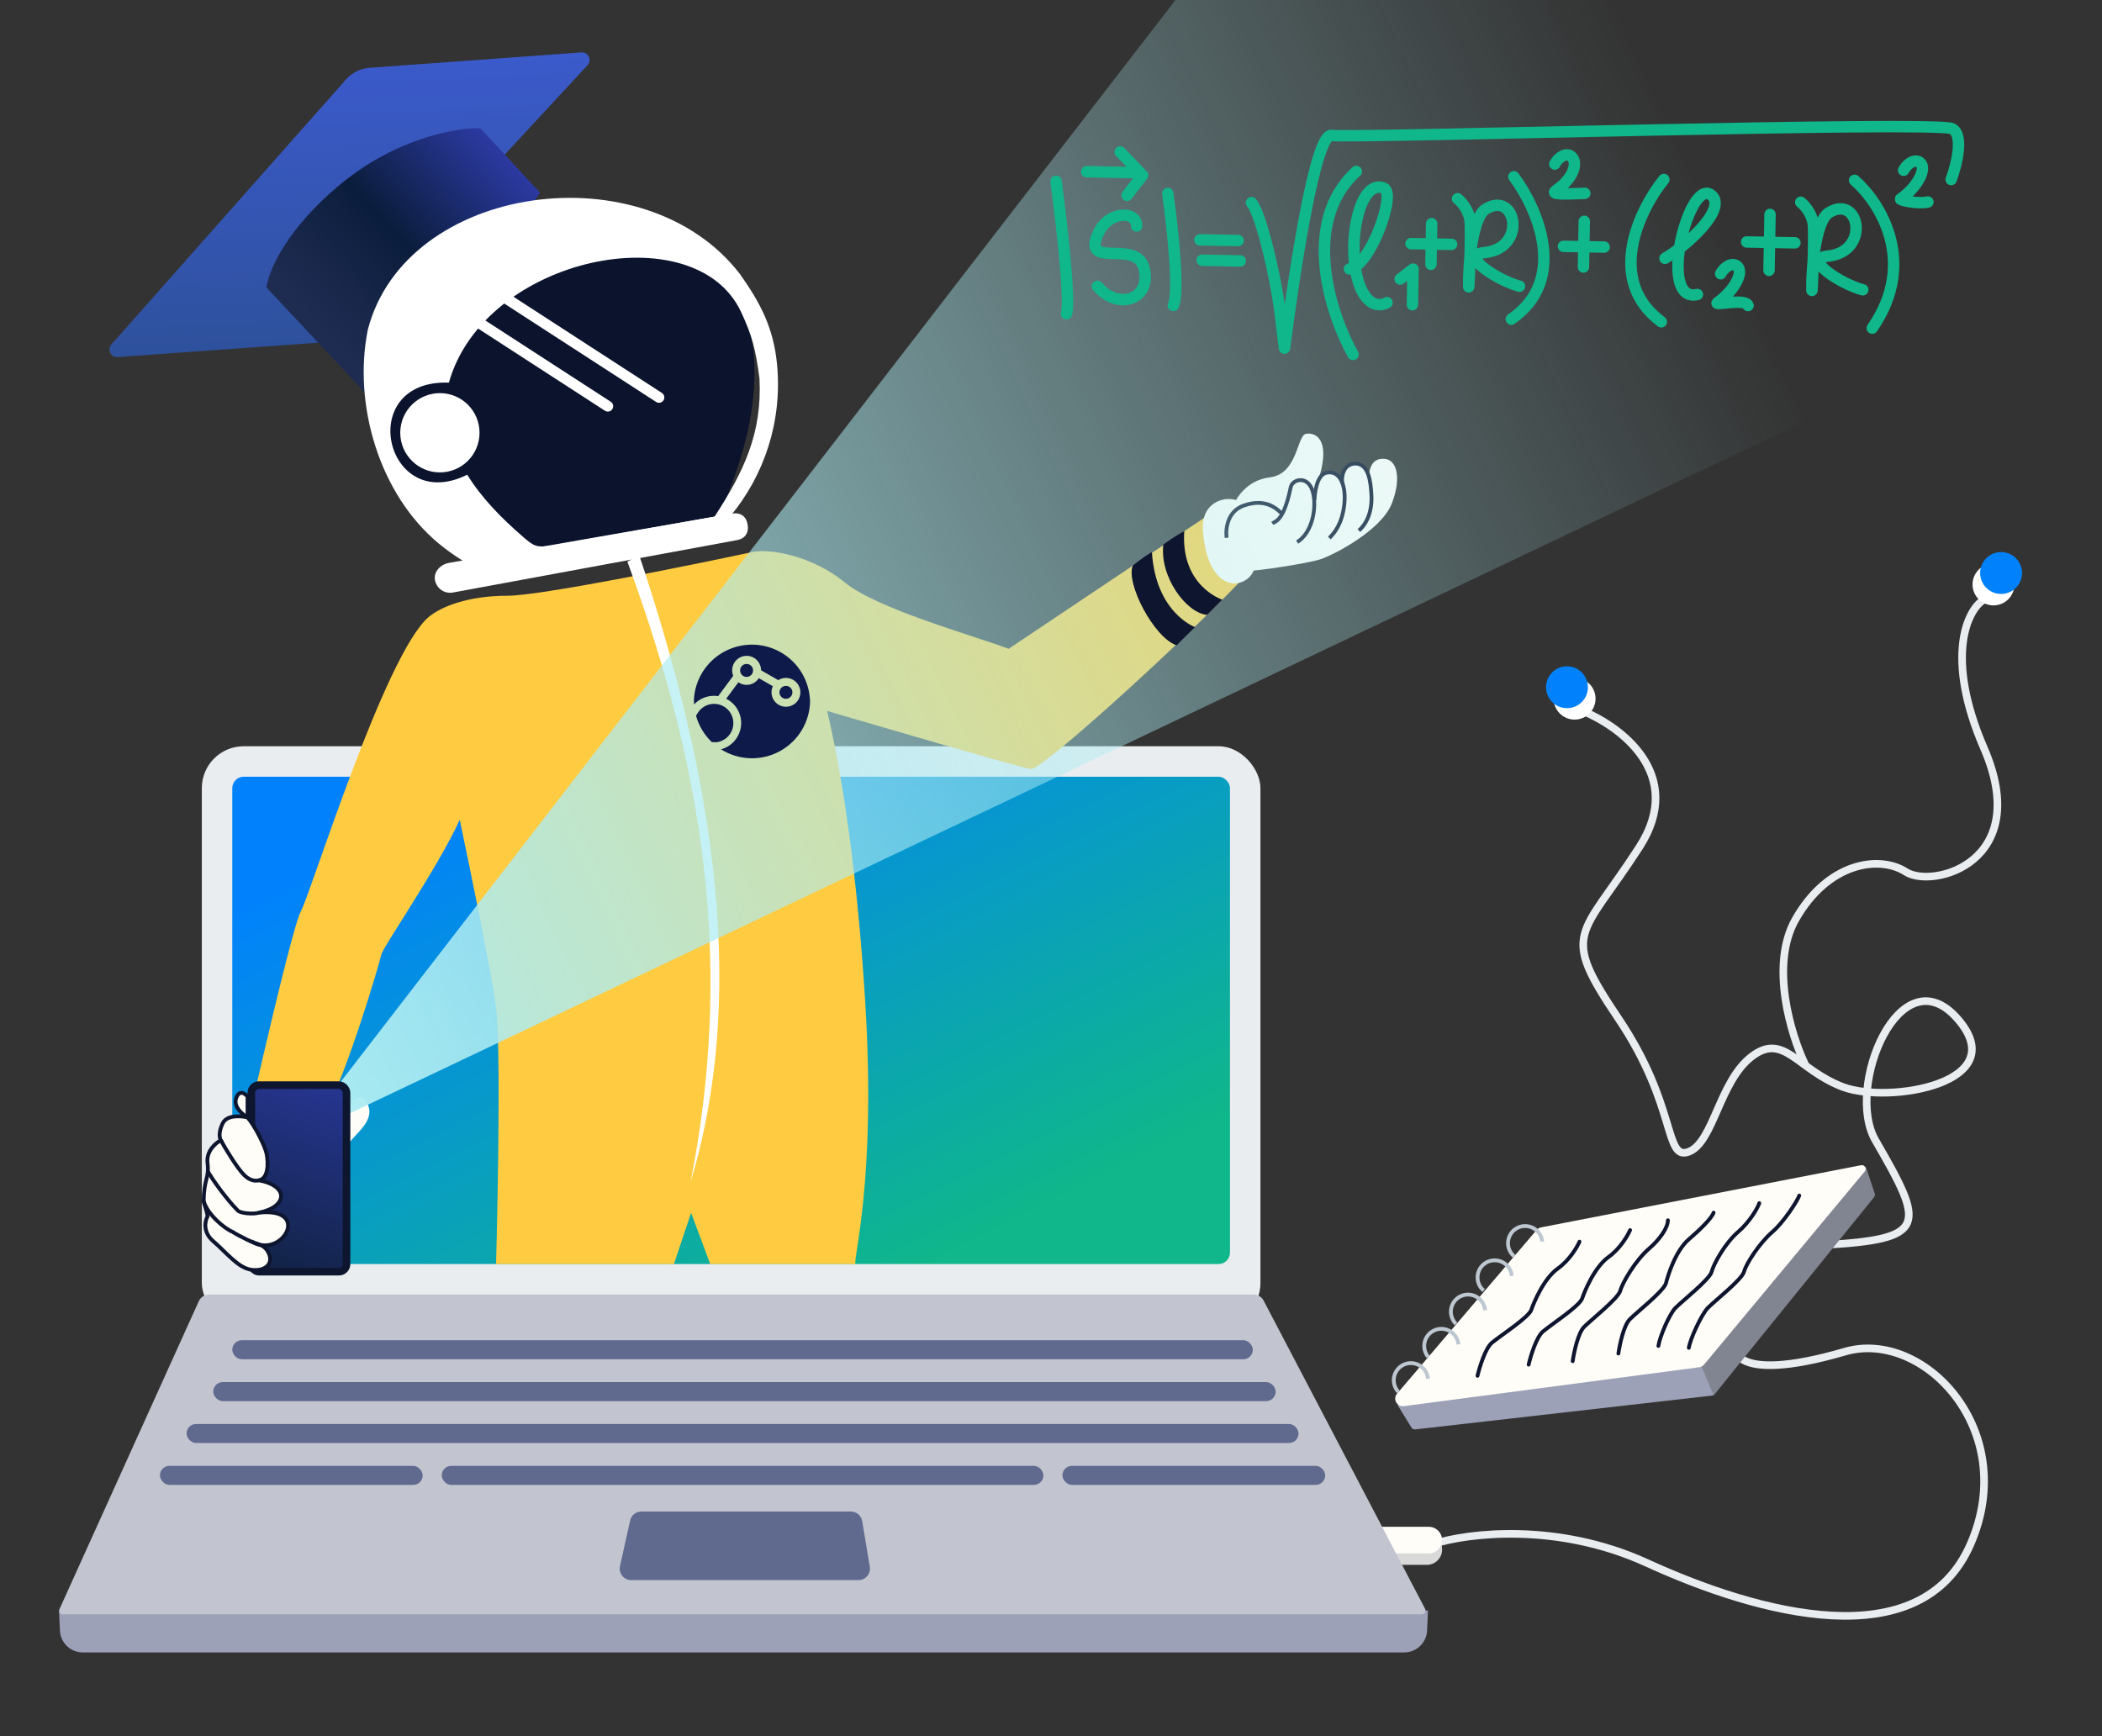 <svg width="552" height="456" viewBox="0 0 552 456" fill="none" xmlns="http://www.w3.org/2000/svg">
<rect x="0" y="0" width="552" height="456" fill="#333333" stroke="none"/>
<g clip-path="url(#clip0_2395_45219)">
<path d="M376.5 405.5C385.333 402.667 408.9 399.7 432.5 410.5C462 424 504.5 435.5 517.5 405.5C530.5 375.5 505 349 484.5 355C453.75 364 453.5 353.333 458 351.5" stroke="#EAEDF0" stroke-width="2" stroke-linecap="round" stroke-linejoin="round"/>
<path d="M415 186.5C425.333 190.5 442.9 203.3 430.5 222.5C415 246.5 409.5 244.5 425 267.5C440.5 290.5 437 305 443.5 302.5C450 300 451.5 284 460 277.5C468.5 271 472 281 484 285.5C496 290 529 284.5 514 267.5C499 250.5 484.418 285.512 492.5 299.5C505.5 322 506.5 325.5 478.5 327" stroke="#EAEDF0" stroke-width="2" stroke-linecap="round" stroke-linejoin="round"/>
<path d="M474 279.5C470.333 271.833 464.7 253.5 471.5 241.5C480 226.5 493.5 224.5 500.5 229C507.5 233.5 534 226.5 521 196.5C510.6 172.5 516.667 160 521 157.5" stroke="#EAEDF0" stroke-width="2" stroke-linecap="round" stroke-linejoin="round"/>
<circle cx="413.5" cy="183.5" r="5.5" fill="white"/>
<circle cx="523.5" cy="153.5" r="5.5" fill="white"/>
<circle cx="411.5" cy="180.5" r="5.5" fill="#0182FC"/>
<circle cx="525.5" cy="150.5" r="5.5" fill="#0182FC"/>
<path d="M357 404H378.5L378.694 406.715C378.859 409.03 377.025 411 374.704 411H362L357 404Z" fill="#D9D9D9"/>
<path d="M357 401H375.199C376.329 401 377.39 401.546 378.047 402.466C379.702 404.782 378.046 408 375.199 408H362L357 401Z" fill="#FFFDF8"/>
<path d="M370.667 374.959L367 369L488 307.5L490.33 314.489C490.436 314.808 490.375 315.159 490.167 315.423L450.258 366.172C450.093 366.382 449.851 366.517 449.585 366.547L371.632 375.428C371.246 375.472 370.87 375.289 370.667 374.959Z" fill="#9CA1B7"/>
<path d="M443.503 351.881L410.5 344L490 306.5L492.327 313.48C492.435 313.804 492.37 314.161 492.155 314.426L450 366.5L444.195 352.472C444.073 352.175 443.815 351.956 443.503 351.881Z" fill="#818491"/>
<path d="M403.546 323.032C403.84 322.688 404.242 322.453 404.687 322.367L488.747 306.035C489.67 305.856 490.308 306.933 489.707 307.656L447.5 358.398C447.179 358.785 446.723 359.036 446.224 359.102L368.66 369.32C366.843 369.56 365.688 367.434 366.877 366.04L403.546 323.032Z" fill="#FFFDF8"/>
<path d="M374.994 362.112C374.93 361.398 374.696 360.708 374.312 360.102C373.928 359.496 373.404 358.991 372.785 358.628C372.165 358.265 371.468 358.056 370.752 358.018C370.035 357.979 369.32 358.113 368.665 358.408C368.011 358.702 367.436 359.149 366.989 359.71C366.543 360.272 366.237 360.932 366.097 361.636C365.958 362.34 365.989 363.067 366.187 363.757C366.386 364.447 366.747 365.079 367.239 365.601" stroke="#BDC7D1"/>
<path d="M382.994 353.112C382.931 352.408 382.703 351.729 382.329 351.13C381.955 350.53 381.445 350.027 380.841 349.661C380.236 349.295 379.554 349.077 378.849 349.024C378.145 348.971 377.437 349.085 376.785 349.356C376.132 349.627 375.553 350.048 375.093 350.585C374.633 351.122 374.307 351.759 374.139 352.446C373.972 353.132 373.969 353.848 374.13 354.537C374.291 355.225 374.611 355.865 375.066 356.406" stroke="#BDC7D1"/>
<path d="M389.994 344.112C389.929 343.39 389.691 342.694 389.3 342.084C388.909 341.473 388.376 340.966 387.747 340.606C387.118 340.246 386.411 340.043 385.686 340.015C384.962 339.987 384.241 340.134 383.586 340.444C382.93 340.754 382.36 341.218 381.922 341.797C381.485 342.375 381.194 343.05 381.074 343.765C380.953 344.48 381.008 345.214 381.232 345.903C381.456 346.593 381.844 347.218 382.362 347.725" stroke="#BDC7D1"/>
<path d="M396.994 335.112C396.928 334.375 396.682 333.666 396.276 333.047C395.871 332.427 395.319 331.918 394.67 331.563C394.02 331.208 393.294 331.019 392.554 331.012C391.814 331.005 391.083 331.18 390.427 331.523C389.772 331.866 389.21 332.365 388.793 332.976C388.376 333.588 388.117 334.293 388.037 335.028C387.958 335.764 388.061 336.508 388.338 337.194C388.615 337.881 389.056 338.488 389.624 338.963" stroke="#BDC7D1"/>
<path d="M404.994 326.112C404.928 325.375 404.682 324.666 404.276 324.047C403.871 323.427 403.319 322.918 402.67 322.563C402.02 322.208 401.294 322.019 400.554 322.012C399.814 322.005 399.083 322.18 398.427 322.523C397.772 322.866 397.21 323.365 396.793 323.976C396.376 324.588 396.117 325.293 396.037 326.028C395.958 326.764 396.061 327.508 396.338 328.194C396.615 328.881 397.056 329.488 397.624 329.963" stroke="#BDC7D1"/>
<path d="M443.5 354C443.833 351.667 446.9 345.1 448.5 343.5C450.5 341.5 457.5 336 458 334C458.5 332 462 326.5 465.5 323.5C468.3 321.1 472 315.5 472.5 314" stroke="#0E152E" stroke-linecap="round"/>
<path d="M435.5 353.5C435.833 351.167 438.4 345.1 440 343.5C442 341.5 449 336 449.5 334C450 332 453 326.5 456.5 323.5C459.3 321.1 461.5 317.5 462 316" stroke="#0E152E" stroke-linecap="round"/>
<path d="M425 355.5C425.333 353.167 426.4 348.1 428 346.5C430 344.5 437 339 437.5 337C438 335 440 328.5 443.5 325.5C446.3 323.1 449.5 320 450 318.5" stroke="#0E152E" stroke-linecap="round"/>
<path d="M413 357.5C413.333 355.167 414.4 350.1 416 348.5C418 346.5 425 341 425.5 339C426 337 429.5 331 433 328C435.8 325.6 438 322.5 438 320.5" stroke="#0E152E" stroke-linecap="round"/>
<path d="M401.43 358.42C401.963 356.124 403.462 351.167 405.194 349.711C407.358 347.89 414.805 343.013 415.476 341.064C416.146 339.114 418.698 332.81 422.443 330.122C425.439 327.972 427.442 324.532 428.069 323.08" stroke="#0E152E" stroke-linecap="round"/>
<path d="M388 361.347C388.543 359.053 390.062 354.104 391.8 352.654C393.972 350.843 401.44 345.997 402.118 344.05C402.797 342.104 405.375 335.811 409.132 333.139C412.137 331.001 414.155 327.569 414.788 326.121" stroke="#0E152E" stroke-linecap="round"/>
<path d="M15.5 423H375L374.761 428.272C374.615 431.477 371.975 434 368.767 434H21.733C18.526 434 15.885 431.477 15.74 428.272L15.5 423Z" fill="#9CA1B7"/>
<rect x="53" y="196" width="278" height="152" rx="11" fill="#EAEDF0"/>
<rect x="61" y="204" width="262" height="128" rx="3" fill="url(#paint0_linear_2395_45219)"/>
<path d="M52.202 341.763C52.688 340.69 53.757 340 54.936 340H329.185C330.301 340 331.324 340.619 331.842 341.608L374.233 422.536C374.582 423.202 374.099 424 373.347 424H16.55C15.823 424 15.339 423.25 15.639 422.588L52.202 341.763Z" fill="#C2C5CF"/>
<path d="M165.478 399.349C165.783 397.977 167 397 168.407 397H223.459C224.925 397 226.177 398.06 226.418 399.507L228.418 411.507C228.723 413.335 227.312 415 225.459 415H165.74C163.821 415 162.395 413.223 162.811 411.349L165.478 399.349Z" fill="#60698E"/>
<rect x="61" y="352" width="268" height="5" rx="2.5" fill="#60698E"/>
<rect x="56" y="363" width="279" height="5" rx="2.5" fill="#60698E"/>
<rect x="49" y="374" width="292" height="5" rx="2.5" fill="#60698E"/>
<rect x="42" y="385" width="69" height="5" rx="2.5" fill="#60698E"/>
<rect x="279" y="385" width="69" height="5" rx="2.5" fill="#60698E"/>
<rect x="116" y="385" width="158" height="5" rx="2.5" fill="#60698E"/>
<path d="M96 289C94.4 286.6 90.5 290.333 89 293L91.5 300.5C93.5 297.333 99.333 294 96 289Z" fill="#FFFDF8"/>
<path d="M221.746 152.902C213.217 145.902 202 144 197.5 145L209.631 184.498C228.854 190.169 267.978 201.608 270.692 201.997C273.406 202.386 308.862 170.239 325.5 152.902L317 135.5L264.877 170.401C254.862 166.674 230.275 159.901 221.746 152.902Z" fill="#FFCC41"/>
<path d="M333.402 125.391C327.43 126.097 324.437 130.96 323.687 133.304L333.691 140.595C337.052 138.613 344.328 132.714 346.548 124.976C349.324 115.304 345.425 113.487 342.967 113.945C340.509 114.403 340.866 124.509 333.402 125.391Z" fill="#FFFDF8"/>
<path d="M315.892 139.529C315.105 129.977 325.24 129.65 326.766 132.992C327.837 136.013 329.905 143.291 329.605 148.23C329.229 154.403 317.413 157.998 315.892 139.529Z" fill="#FFFDF8"/>
<path d="M330.595 133.101C322.245 129.774 320.967 136.929 321.372 140.923C320.355 143.655 325.57 149.804 327.627 149.929C329.685 150.055 343.54 147.982 346.889 146.849C350.238 145.717 362.777 139.312 365.519 132.189C368.261 125.066 366.762 119.751 362.338 120.575C358.76 121.242 359.661 127.111 359.386 125.636C359.111 124.161 357.823 120.908 354.474 122.04C351.794 122.947 352.619 125.71 352.596 127.41C352.138 124.952 350.925 123.899 348.914 124.027C347.39 124.124 345.565 125.159 345.131 128.292C333.949 130.896 340.075 136.878 330.595 133.101Z" fill="#FFFDF8"/>
<path d="M322.115 141.246C321.79 138.593 322.47 134.234 326.639 132.773C332.846 130.6 335.709 134.135 336.711 134.966" stroke="#0E152E"/>
<path d="M334.128 137.481C335.02 136.807 337.078 136.932 338.962 127.935C339.42 125.746 343.932 124.582 344.918 129.876C345.742 134.3 344.292 140.165 340.634 142.373" stroke="#0E152E"/>
<path d="M345.193 131.351C345.246 129.816 345.674 124.65 348.426 124.137C351.867 123.496 353.562 127.439 353.024 132.435C352.465 137.625 350.374 140.049 349.082 141.307" stroke="#0E152E"/>
<path d="M352.508 126.937C352.233 125.462 352.612 122.035 355.616 121.78C359.622 121.441 359.938 127.094 360.122 129.587C360.455 134.103 359.038 137.418 356.855 139.351" stroke="#0E152E"/>
<path d="M227.184 262.685C223.849 209.693 215 157.5 197.558 145C179.649 148.823 141.721 156.469 133.285 156.469C122.741 156.469 115.819 159.394 112.698 161.955C101.149 171.429 81.566 234.76 79.055 239.248C77.047 242.838 69.35 276.212 65.5 293H85C91.026 282.362 99.743 252.712 100.145 250.717C100.547 248.723 114.874 228.111 120.732 215.312C123.41 227.945 129.068 255.505 130.273 264.68C131.478 273.855 130.775 313.383 130.273 332H176.971L181.49 318.536L186.511 332H224.673C223.836 331.003 230.197 310.557 227.184 262.685Z" fill="#FFCC41"/>
<path d="M90.909 20.829C92.466 19.069 94.65 17.989 96.993 17.818L152.679 13.763C154.489 13.631 155.525 15.784 154.292 17.116L89.475 87.15C87.923 88.826 85.792 89.85 83.513 90.013L30.9 93.785C29.112 93.913 28.071 91.806 29.259 90.464L90.909 20.829Z" fill="url(#paint1_linear_2395_45219)"/>
<path d="M69.978 75.523L107 115L107 105.228L141.808 50.589L126.141 33.682C120.124 33.492 104.42 36.109 89.749 48.108C75.078 60.106 70.455 71.383 69.978 75.523Z" fill="url(#paint2_linear_2395_45219)"/>
<path fill-rule="evenodd" clip-rule="evenodd" d="M187.706 68.725C205.317 88.274 196.576 116.522 190.781 130.673C188.208 136.956 189.843 138.724 188.424 138.69L134.795 147.105C132.426 146.031 128.215 138.405 123.973 129.203C121.284 123.371 109.533 133.327 107.277 127.496C105.682 123.373 99.108 115.74 100.205 108.912C101.475 101.009 110.598 94.074 110.74 93.298C114.744 71.452 174.623 54.205 187.706 68.725Z" fill="#0C132D"/>
<path d="M112.506 77.837L158.858 107.877C159.508 108.298 160.381 108.11 160.803 107.46C161.224 106.81 161.036 105.937 160.386 105.515L114.529 75.796L112.506 77.837Z" fill="white"/>
<path d="M114.148 64.532C113.497 64.111 112.624 64.299 112.204 64.949C111.782 65.599 111.97 66.472 112.62 66.894L172.291 105.564C172.942 105.986 173.815 105.798 174.237 105.147C174.657 104.497 174.469 103.624 173.82 103.203L114.148 64.532Z" fill="white"/>
<path d="M194.643 82.004C197.414 87.974 198.418 91.508 199.446 99.407C200.189 113.86 195.23 124.026 187.642 135.693L144.916 143.279C140.813 143.904 140.128 143.39 137.366 141.007C131.61 136.039 126.399 130.695 122.7 124.68C101.119 135.415 92.955 99.638 117.885 100.494C127.204 67.345 182.578 56 194.643 82.004ZM115.199 142.736C118.98 145.871 123.185 148.497 127.697 150.521L191.177 140.834L191.782 135.584C200.666 124.87 205.462 110.763 204.066 95.811C203.153 86.031 199.628 79.525 194.352 72.029C169.333 39.395 106.403 48.196 96.574 86.676C92.677 106.223 99.588 129.788 115.199 142.736Z" fill="white"/>
<path d="M193.459 141.873C195.663 141.502 196.702 139.969 196.331 137.766C195.958 135.562 194.425 134.523 192.221 134.894L117.926 147.835C115.722 148.207 113.851 150.114 114.222 152.317C114.594 154.521 116.685 156.007 118.888 155.634L193.459 141.873Z" fill="white"/>
<path d="M116.487 124.028C110.762 124.562 105.689 120.355 105.154 114.631C104.62 108.907 108.827 103.833 114.551 103.298C120.275 102.764 125.349 106.971 125.883 112.695C126.418 118.419 122.211 123.493 116.487 124.028Z" fill="white"/>
<path d="M167.864 145.822L164.762 147.529C186.45 206.322 191.949 256.547 181.365 310.417C197.583 256.652 185.091 197.522 167.864 145.822Z" fill="white"/>
<path d="M311 -3L78 299L551 74V-3H311Z" fill="url(#paint3_linear_2395_45219)"/>
<rect x="66" y="285" width="25" height="49" rx="2" fill="url(#paint4_linear_2395_45219)" stroke="#0E152E" stroke-width="2"/>
<path d="M62 288.5C62.8 286.1 64.333 287.167 65 288L65 293.5C66.833 295.5 69.6 301 70 303C70.5 305.5 70.5 309.5 68 310C76 311.5 75.5 317 68 318.5C80.621 317.148 75.362 328.393 68.342 326.957C69.136 327.305 69.925 327.851 70.5 329C72 332 69.5 334 66 333.5C62.5 333 59.5 329 56 326C53.2 323.6 53.833 320.667 54.5 319.5C54.5 318.5 53.5 316 53.5 315.5C53.499 309.648 55 309.5 54.5 305.5C54.1 302.3 56.667 300.167 58 299.5C57.667 299 57.3 297.4 58.5 295C59.7 292.6 63.833 293.167 65 293.5C64.167 293 61.2 290.9 62 288.5Z" fill="#FFFDF8"/>
<path d="M65 293.5C64.167 293 61.2 290.9 62 288.5C62.8 286.1 64.333 287.167 65 288L65 293.5ZM65 293.5C63.833 293.167 59.7 292.6 58.5 295C57.3 297.4 57.667 299 58 299.5C56.667 300.167 54.1 302.3 54.5 305.5C55 309.5 53.499 309.648 53.5 315.5C53.5 316 54.5 318.5 54.5 319.5C53.833 320.667 53.2 323.6 56 326C59.5 329 62.5 333 66 333.5C69.5 334 72 332 70.5 329C69.3 326.6 67.167 326.833 66 326C74 331 82 317 68 318.5C75.5 317 76 311.5 68 310C70.5 309.5 70.5 305.5 70 303C69.6 301 66.833 295.5 65 293.5Z" stroke="#0E152E"/>
<path d="M53.5 315.5C54.5 319 59 322.7 61 323.5C62.5 324.5 67.5 327 68.5 327" stroke="#0E152E"/>
<path d="M68.158 318.974C68.42 318.887 68.562 318.604 68.474 318.342C68.387 318.08 68.104 317.938 67.842 318.026L68.158 318.974ZM54.06 307.737C55.25 309.948 59.113 315.32 62.146 318.354L62.854 317.646C59.887 314.68 56.083 309.386 54.94 307.263L54.06 307.737ZM62.146 318.354C62.287 318.494 62.472 318.598 62.651 318.678C62.837 318.761 63.052 318.833 63.282 318.895C63.743 319.019 64.298 319.113 64.873 319.169C66.002 319.281 67.306 319.258 68.158 318.974L67.842 318.026C67.194 318.242 66.061 318.282 64.971 318.174C64.436 318.122 63.937 318.036 63.542 317.929C63.345 317.876 63.182 317.82 63.058 317.765C62.927 317.706 62.869 317.662 62.854 317.646L62.146 318.354Z" fill="#0E152E"/>
<path d="M68.121 310.485C68.389 310.418 68.552 310.147 68.485 309.879C68.418 309.611 68.147 309.448 67.879 309.515L68.121 310.485ZM57.56 299.737C58.151 300.834 59.233 302.671 60.38 304.447C61.519 306.209 62.754 307.961 63.646 308.854L64.354 308.146C63.546 307.339 62.364 305.674 61.22 303.904C60.084 302.146 59.016 300.332 58.44 299.263L57.56 299.737ZM63.646 308.854C64.123 309.33 65.816 311.061 68.121 310.485L67.879 309.515C66.184 309.939 64.877 308.67 64.354 308.146L63.646 308.854Z" fill="#0E152E"/>
<path d="M187.999 194.933C187.81 194.941 187.62 194.939 187.431 194.927C187.268 194.926 187.099 194.924 186.936 194.922C184.959 193.033 183.527 190.648 182.79 188.015C182.948 187.658 183.149 187.322 183.389 187.013C183.58 186.743 183.796 186.491 184.034 186.262C184.618 185.705 185.327 185.297 186.102 185.07C186.876 184.843 187.693 184.804 188.485 184.957C189.278 185.11 190.022 185.45 190.655 185.949C191.289 186.447 191.795 187.091 192.13 187.824C192.465 188.558 192.62 189.361 192.581 190.167C192.543 190.972 192.312 191.757 191.908 192.455C191.505 193.153 190.94 193.745 190.261 194.181C189.583 194.617 188.81 194.884 188.006 194.961L187.999 194.933Z" fill="#0D1A4A"/>
<path d="M196.051 177.784C195.715 177.782 195.386 177.68 195.108 177.491C194.83 177.302 194.614 177.034 194.487 176.723C194.361 176.411 194.33 176.068 194.398 175.739C194.466 175.409 194.631 175.108 194.872 174.872C195.111 174.636 195.416 174.476 195.746 174.414C196.078 174.351 196.419 174.389 196.729 174.52C197.039 174.652 197.303 174.873 197.487 175.154C197.67 175.437 197.767 175.767 197.763 176.102C197.758 176.553 197.576 176.982 197.255 177.297C196.934 177.612 196.501 177.787 196.051 177.784Z" fill="#0D1A4A"/>
<path d="M206.376 183.538C206.04 183.535 205.713 183.432 205.434 183.242C205.157 183.052 204.942 182.784 204.816 182.473C204.691 182.16 204.661 181.819 204.731 181.489C204.8 181.16 204.965 180.859 205.205 180.624C205.446 180.389 205.75 180.231 206.081 180.169C206.412 180.107 206.752 180.144 207.062 180.276C207.371 180.407 207.634 180.628 207.819 180.909C208.002 181.192 208.098 181.522 208.095 181.857C208.089 182.308 207.904 182.736 207.582 183.052C207.26 183.367 206.827 183.542 206.376 183.538Z" fill="#0D1A4A"/>
<path d="M212.734 184.075C212.705 186.789 211.953 189.445 210.554 191.77C209.156 194.096 207.16 196.006 204.776 197.303C202.392 198.6 199.705 199.238 196.992 199.15C194.279 199.063 191.638 198.252 189.343 196.804C190.715 196.441 191.946 195.674 192.876 194.601C193.594 193.78 194.114 192.805 194.396 191.752C194.68 190.701 194.716 189.597 194.508 188.527C194.298 187.458 193.846 186.449 193.187 185.581C192.528 184.713 191.68 184.006 190.705 183.516L193.903 179.197C194.322 179.488 194.797 179.694 195.297 179.798C195.797 179.901 196.314 179.902 196.816 179.802C197.316 179.701 197.792 179.5 198.213 179.211C198.635 178.921 198.994 178.55 199.267 178.117L202.964 180.23C202.728 180.72 202.605 181.255 202.602 181.798C202.592 182.64 202.865 183.462 203.375 184.133C203.884 184.804 204.603 185.285 205.418 185.503C206.232 185.72 207.096 185.66 207.872 185.332C208.649 185.003 209.294 184.426 209.706 183.691C210.118 182.956 210.273 182.105 210.147 181.271C210.021 180.438 209.62 179.671 209.01 179.09C208.398 178.509 207.612 178.148 206.773 178.065C205.933 177.981 205.091 178.179 204.377 178.627L199.858 176.045C199.859 175.038 199.458 174.074 198.747 173.362C198.035 172.65 197.071 172.251 196.064 172.252C195.058 172.251 194.093 172.65 193.381 173.362C192.67 174.072 192.269 175.037 192.27 176.043C192.265 176.544 192.36 177.04 192.552 177.502L188.598 182.837C188.255 182.784 187.909 182.756 187.562 182.751C185.701 182.731 183.906 183.441 182.561 184.728C182.458 184.824 182.36 184.925 182.267 185.031C182.238 184.609 182.222 184.182 182.227 183.756C182.434 179.828 184.152 176.132 187.023 173.441C189.893 170.75 193.692 169.271 197.627 169.315C201.562 169.358 205.329 170.918 208.14 173.672C210.952 176.425 212.59 180.156 212.713 184.088L212.734 184.075Z" fill="#0D1A4A"/>
<path d="M321 157.5C321 157.5 310 154 311 139.5C309 140.5 305.5 143 305.5 143C304.5 151.5 311.5 161 317 161.5L321 157.5Z" fill="#0E152E"/>
<path d="M313.83 164.714C313.83 164.714 303.5 161 302.5 145C300.443 146.143 297.5 148.5 297.5 148.5C295.5 153 303 167.5 309 169.5C310.029 168.357 313.83 164.714 313.83 164.714Z" fill="#0E152E"/>
<path d="M436.938 47.139C430.565 55.039 421.509 73.575 436.272 84.522" stroke="#0FB78A" stroke-width="3" stroke-linecap="round"/>
<path d="M397.552 46.438C403.64 54.559 412.03 73.406 396.886 83.821" stroke="#0FB78A" stroke-width="3" stroke-linecap="round"/>
<path d="M355.32 93.097C349.458 82.69 341.423 58.507 356.176 45.033" stroke="#0FB78A" stroke-width="3" stroke-linecap="round"/>
<path d="M464.821 56.317L464.559 71.003" stroke="#0FB78A" stroke-width="3" stroke-linecap="round"/>
<path d="M416.042 58.119L415.828 70.135" stroke="#0FB78A" stroke-width="3" stroke-linecap="round"/>
<path d="M375.965 58.741L375.774 69.422" stroke="#0FB78A" stroke-width="3" stroke-linecap="round"/>
<path d="M471.366 63.779L458.682 63.553" stroke="#0FB78A" stroke-width="3" stroke-linecap="round"/>
<path d="M421.263 64.89L410.582 64.699" stroke="#0FB78A" stroke-width="3" stroke-linecap="round"/>
<path d="M381.21 64.176L370.529 63.986" stroke="#0FB78A" stroke-width="3" stroke-linecap="round"/>
<path d="M472.891 53.122C473.769 53.805 475.647 55.842 476.134 58.522C476.62 61.201 475.765 79.216 475.825 75.878C475.721 69.199 477.039 57.941 480.187 55.923C488.292 50.725 491.357 66.138 479.984 67.271C473.055 67.962 483.637 74.682 489.176 76.116" stroke="#0FB78A" stroke-width="3" stroke-linecap="round"/>
<path d="M382.759 52.184C383.637 52.867 385.515 54.904 386.002 57.584C386.488 60.264 385.633 78.278 385.693 74.941C385.589 68.261 386.907 57.003 390.055 54.985C398.16 49.787 401.225 65.201 389.852 66.334C382.923 67.024 393.504 73.744 399.044 75.178" stroke="#0FB78A" stroke-width="3" stroke-linecap="round"/>
<path d="M328.651 53.223C329.959 54.805 331.572 59.742 333.098 65.99C336.21 78.733 336.33 84.523 337.319 91.441C339.901 71.454 345.404 34.958 349.667 35.568C354.995 36.331 508.664 31.722 512.634 33.796C515.809 35.456 513.798 43.389 512.396 47.148" stroke="#0FB78A" stroke-width="3" stroke-linecap="round" stroke-linejoin="round"/>
<path d="M487.017 47.363C493.593 53.045 503.73 68.763 491.668 86.177" stroke="#0FB78A" stroke-width="3" stroke-linecap="round" stroke-linejoin="round"/>
<path d="M277.333 47.635C278.708 57.899 281.177 79.222 280.052 82.407" stroke="#0FB78A" stroke-width="3" stroke-linecap="round" stroke-linejoin="round"/>
<path d="M306.658 50.828C307.846 59.086 309.806 76.527 308.137 80.237" stroke="#0FB78A" stroke-width="3" stroke-linecap="round" stroke-linejoin="round"/>
<path d="M285.391 45.108L299.41 45.357L294.164 39.922" stroke="#0FB78A" stroke-width="3" stroke-linecap="round" stroke-linejoin="round"/>
<path d="M300.065 46.037L295.965 51.306" stroke="#0FB78A" stroke-width="3" stroke-linecap="round" stroke-linejoin="round"/>
<path d="M298.492 59.364C298.564 55.359 291.221 55.228 288.443 61.188C283.923 70.891 298.026 62.817 300.305 70.081C302.832 78.139 294.083 81.99 288.194 75.207" stroke="#0FB78A" stroke-width="3" stroke-linecap="round" stroke-linejoin="round"/>
<path d="M315.122 62.999L325.135 63.178" stroke="#0FB78A" stroke-width="3" stroke-linecap="round" stroke-linejoin="round"/>
<path d="M315.694 68.351L325.708 68.53" stroke="#0FB78A" stroke-width="3" stroke-linecap="round" stroke-linejoin="round"/>
<path d="M408.296 43.084C409.284 41.199 411.349 40.006 412.625 41.085C414.504 42.676 413.191 46.804 408.844 49.84C407.395 50.852 408.057 51.15 416.173 50.776" stroke="#0FB78A" stroke-width="3" stroke-linecap="round" stroke-linejoin="round"/>
<path d="M451.856 71.906C452.843 70.021 454.908 68.828 456.184 69.907C458.064 71.498 455.4 76.407 451.054 79.444C449.605 80.456 458.42 78.239 459.052 80.254" stroke="#0FB78A" stroke-width="3" stroke-linecap="round" stroke-linejoin="round"/>
<path d="M499.909 44.716C500.897 42.831 502.962 41.638 504.238 42.717C506.117 44.307 503.454 49.217 499.107 52.253C498.676 52.554 503.599 53.669 506.281 53.049" stroke="#0FB78A" stroke-width="3" stroke-linecap="round" stroke-linejoin="round"/>
<path d="M437.237 67.845C442.86 64.607 453.479 54.99 449.55 51.37C443.637 45.923 435.02 79.826 445.749 77.346" stroke="#0FB78A" stroke-width="3" stroke-linecap="round" stroke-linejoin="round"/>
<path d="M367.692 73.284L371.078 70.674L370.911 80.019" stroke="#0FB78A" stroke-width="3" stroke-linecap="round" stroke-linejoin="round"/>
<path d="M354.384 70.638C359.736 70.066 366.757 50.826 363.443 49.431C357.258 46.829 353.859 62.616 356.351 72.677C358.345 80.726 362.443 80.576 364.243 79.495" stroke="#0FB78A" stroke-width="3" stroke-linecap="round" stroke-linejoin="round"/>
</g>
<defs>
<linearGradient id="paint0_linear_2395_45219" x1="93.75" y1="223.2" x2="168.566" y2="371.058" gradientUnits="userSpaceOnUse">
<stop stop-color="#0182FC"/>
<stop offset="1" stop-color="#0FB78A"/>
</linearGradient>
<linearGradient id="paint1_linear_2395_45219" x1="104.141" y1="0.946" x2="109.931" y2="146.373" gradientUnits="userSpaceOnUse">
<stop stop-color="#3E5CD5"/>
<stop offset="1" stop-color="#244A78"/>
</linearGradient>
<linearGradient id="paint2_linear_2395_45219" x1="136.802" y1="45.985" x2="88.356" y2="90.729" gradientUnits="userSpaceOnUse">
<stop stop-color="#2B39A0"/>
<stop offset="0.523" stop-color="#0B1D3C"/>
<stop offset="1" stop-color="#1F2C52"/>
</linearGradient>
<linearGradient id="paint3_linear_2395_45219" x1="476.343" y1="113.734" x2="80.657" y2="297.766" gradientUnits="userSpaceOnUse">
<stop stop-color="#ADECF2" stop-opacity="0"/>
<stop offset="1" stop-color="#ADECF2"/>
</linearGradient>
<linearGradient id="paint4_linear_2395_45219" x1="84" y1="285" x2="66" y2="334" gradientUnits="userSpaceOnUse">
<stop stop-color="#26358F"/>
<stop offset="1" stop-color="#112243"/>
</linearGradient>
<clipPath id="clip0_2395_45219">
<rect width="552" height="456" fill="white"/>
</clipPath>
</defs>
</svg>
